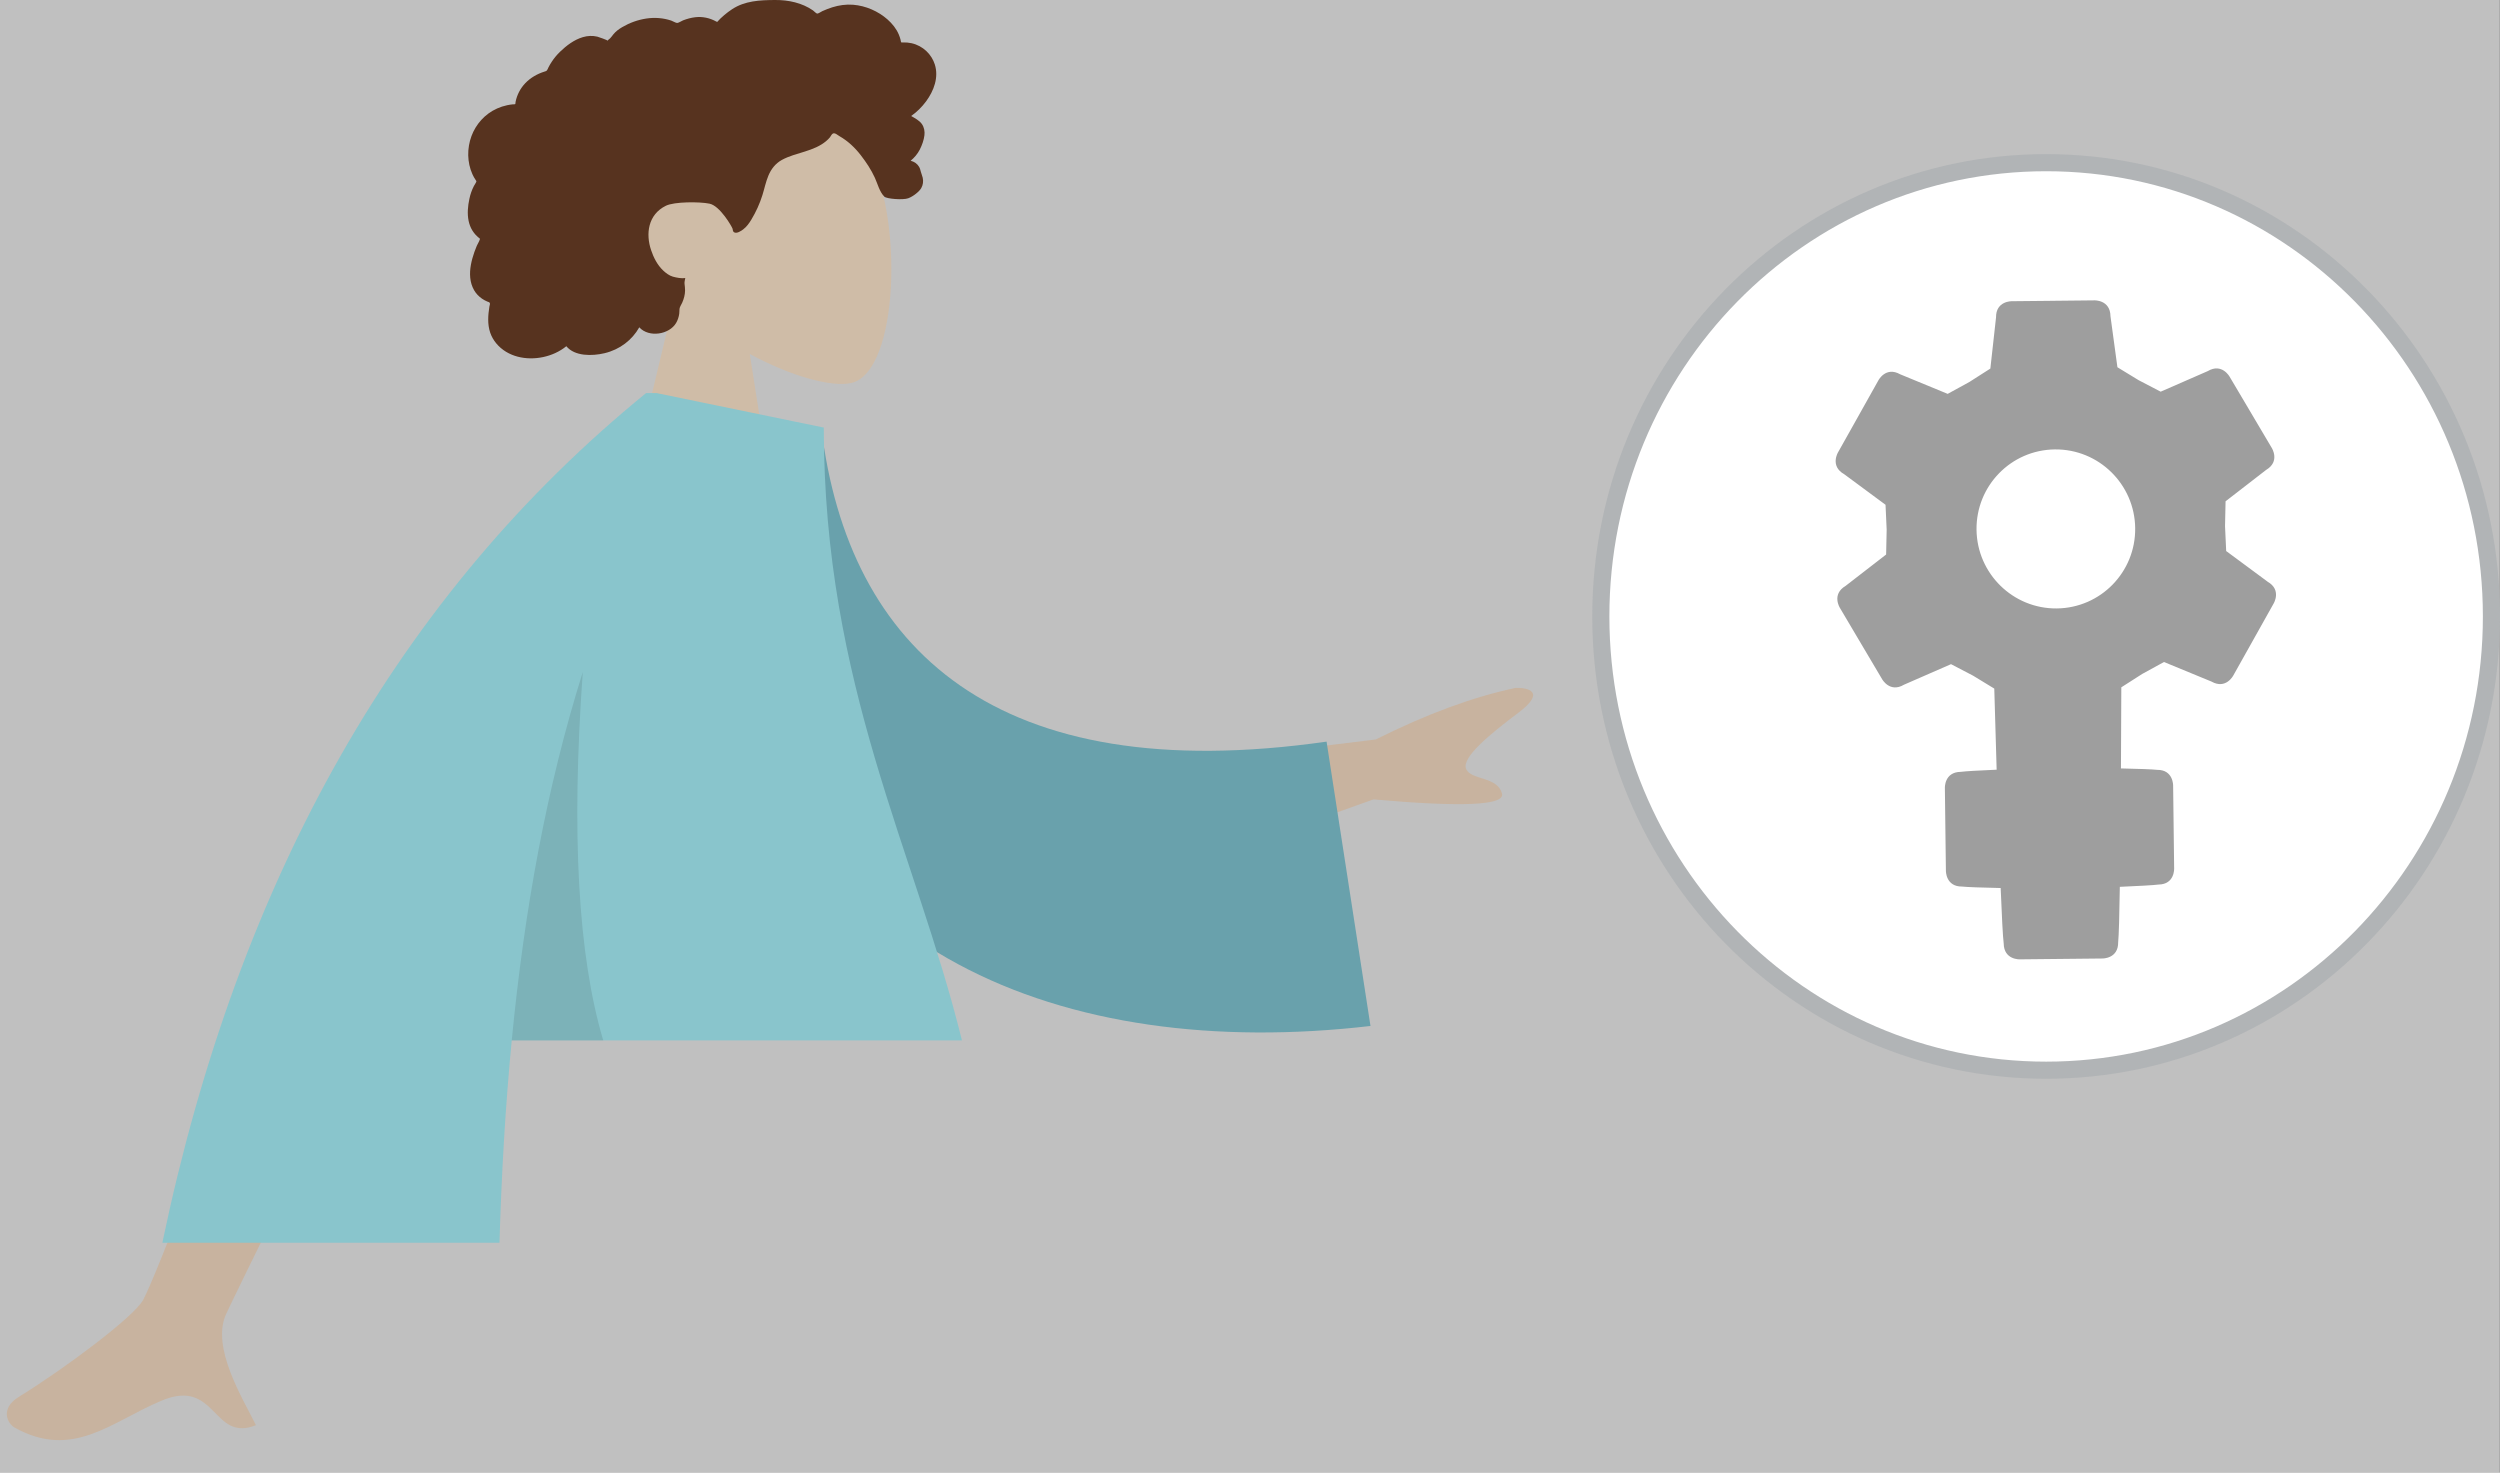 <svg width="146" height="86" viewBox="0 0 146 86" fill="none" xmlns="http://www.w3.org/2000/svg">
<rect x="0" y="0" width="146" height="86" fill="#808080" stroke="none"/>
<rect opacity="0.5" width="145.982" height="86" fill="white"/>
<path fill-rule="evenodd" clip-rule="evenodd" d="M39.412 17.38C37.685 15.554 36.516 13.317 36.712 10.81C37.274 3.586 48.439 5.176 50.611 8.821C52.782 12.467 52.524 21.715 49.718 22.367C48.598 22.627 46.214 21.99 43.787 20.673L45.31 30.379H36.315L39.412 17.38Z" fill="#CFBCA7"/>
<path fill-rule="evenodd" clip-rule="evenodd" d="M54.594 3.767C54.408 3.178 53.907 2.673 53.232 2.523C53.068 2.487 52.899 2.472 52.73 2.478C52.67 2.48 52.653 2.496 52.625 2.458C52.604 2.43 52.603 2.361 52.595 2.328C52.568 2.224 52.534 2.123 52.493 2.023C52.352 1.685 52.114 1.386 51.828 1.133C51.293 0.661 50.569 0.336 49.818 0.277C49.407 0.245 48.998 0.305 48.609 0.425C48.408 0.488 48.213 0.565 48.023 0.651C47.966 0.677 47.78 0.804 47.722 0.795C47.659 0.786 47.532 0.644 47.48 0.609C46.842 0.168 46.055 -0.005 45.261 0C44.364 0.006 43.501 0.047 42.753 0.539C42.595 0.643 42.444 0.757 42.301 0.877C42.225 0.94 42.152 1.006 42.082 1.074C42.04 1.116 41.999 1.158 41.959 1.201C41.892 1.275 41.903 1.299 41.809 1.247C41.45 1.05 41.033 0.958 40.613 1.005C40.363 1.033 40.121 1.1 39.89 1.189C39.812 1.219 39.63 1.339 39.547 1.341C39.464 1.342 39.285 1.23 39.199 1.202C38.738 1.048 38.24 1.01 37.755 1.081C37.255 1.154 36.764 1.334 36.34 1.583C36.136 1.702 35.958 1.835 35.815 2.012C35.754 2.089 35.698 2.17 35.628 2.241C35.587 2.283 35.506 2.326 35.484 2.378C35.497 2.347 34.937 2.152 34.884 2.14C34.602 2.074 34.315 2.087 34.039 2.169C33.521 2.322 33.075 2.667 32.708 3.021C32.52 3.202 32.355 3.403 32.215 3.617C32.148 3.719 32.087 3.824 32.031 3.932C32.004 3.984 31.986 4.049 31.95 4.096C31.904 4.157 31.873 4.158 31.789 4.184C31.365 4.318 30.978 4.545 30.683 4.851C30.385 5.161 30.192 5.543 30.11 5.945C30.106 5.968 30.103 6.067 30.087 6.079C30.066 6.097 29.981 6.089 29.949 6.093C29.837 6.104 29.726 6.122 29.616 6.145C29.414 6.188 29.218 6.252 29.032 6.335C28.307 6.658 27.789 7.263 27.535 7.945C27.269 8.66 27.274 9.479 27.592 10.181C27.643 10.294 27.704 10.404 27.776 10.508C27.82 10.572 27.834 10.572 27.806 10.639C27.774 10.714 27.716 10.786 27.678 10.859C27.554 11.097 27.468 11.349 27.413 11.607C27.323 12.029 27.279 12.473 27.367 12.899C27.408 13.097 27.48 13.29 27.589 13.466C27.645 13.556 27.71 13.641 27.783 13.72C27.821 13.76 27.862 13.799 27.904 13.837C27.928 13.858 27.96 13.877 27.981 13.901C28.031 13.959 28.042 13.911 28.016 13.997C27.98 14.116 27.897 14.234 27.847 14.35C27.795 14.47 27.748 14.592 27.705 14.714C27.618 14.963 27.545 15.216 27.499 15.473C27.411 15.967 27.426 16.493 27.686 16.946C27.797 17.14 27.956 17.31 28.149 17.443C28.243 17.507 28.345 17.563 28.453 17.609C28.508 17.633 28.578 17.643 28.604 17.691C28.631 17.742 28.59 17.845 28.581 17.903C28.501 18.405 28.461 18.932 28.627 19.425C28.78 19.878 29.116 20.279 29.553 20.544C30.4 21.058 31.541 21.029 32.431 20.617C32.663 20.51 32.88 20.377 33.073 20.219C33.566 20.817 34.581 20.798 35.301 20.628C36.199 20.416 36.919 19.854 37.334 19.115C37.901 19.737 39.092 19.535 39.485 18.86C39.582 18.695 39.639 18.513 39.667 18.329C39.682 18.232 39.672 18.134 39.683 18.038C39.697 17.916 39.788 17.797 39.84 17.678C39.942 17.448 40.005 17.21 40.008 16.961C40.01 16.831 39.991 16.705 39.977 16.576C39.965 16.46 40.001 16.352 40.021 16.238C39.791 16.272 39.511 16.216 39.294 16.156C39.081 16.097 38.882 15.941 38.731 15.8C38.383 15.47 38.169 15.038 38.024 14.608C37.704 13.665 37.835 12.533 38.889 12.015C39.38 11.774 40.85 11.774 41.435 11.894C42.05 12.019 42.746 13.241 42.781 13.355C42.802 13.427 42.791 13.514 42.864 13.562C43.023 13.666 43.286 13.485 43.403 13.396C43.606 13.242 43.751 13.037 43.876 12.83C44.149 12.378 44.369 11.893 44.524 11.398C44.644 11.016 44.721 10.622 44.877 10.25C45.033 9.88 45.279 9.55 45.661 9.34C46.076 9.112 46.553 8.992 47.009 8.848C47.461 8.706 47.905 8.533 48.256 8.231C48.333 8.165 48.408 8.095 48.47 8.017C48.519 7.955 48.567 7.837 48.642 7.798C48.758 7.737 48.927 7.895 49.027 7.953C49.522 8.236 49.935 8.63 50.268 9.062C50.599 9.491 50.871 9.903 51.092 10.382C51.256 10.738 51.358 11.193 51.646 11.484C51.775 11.614 52.73 11.692 53.04 11.579C53.35 11.465 53.697 11.171 53.8 10.986C53.907 10.797 53.932 10.589 53.887 10.382C53.86 10.261 53.806 10.147 53.776 10.027C53.751 9.927 53.728 9.832 53.673 9.74C53.571 9.566 53.395 9.44 53.183 9.388C53.403 9.205 53.586 8.986 53.713 8.741C53.844 8.486 53.955 8.177 53.987 7.897C54.013 7.67 53.973 7.435 53.835 7.24C53.691 7.036 53.434 6.903 53.212 6.775C53.551 6.536 53.841 6.246 54.079 5.925C54.543 5.3 54.829 4.512 54.594 3.767Z" fill="#57331F"/>
<path fill-rule="evenodd" clip-rule="evenodd" d="M65.549 45.001L80.346 43.184C83.306 41.701 86.029 40.697 88.516 40.172C89.215 40.154 90.328 40.383 88.67 41.627C87.012 42.872 85.33 44.249 85.625 44.914C85.921 45.578 87.463 45.331 87.718 46.353C87.888 47.034 85.386 47.145 80.21 46.685L68.204 50.972L65.549 45.001ZM19.065 48.086L27.272 48.114C18.273 66.353 13.581 75.902 13.195 76.762C12.328 78.698 14.163 81.646 14.948 83.23C12.392 84.26 12.664 80.445 9.44 81.796C6.497 83.029 4.258 85.264 0.858 83.374C0.44 83.142 -0.018 82.267 1.089 81.584C3.846 79.881 7.82 76.9 8.357 75.919C9.089 74.582 12.659 65.304 19.065 48.086Z" fill="#C8B39F"/>
<path fill-rule="evenodd" clip-rule="evenodd" d="M41.545 24.644L47.971 25.03C49.553 37.924 58.173 46.069 77.472 43.311L80.036 59.917C61.998 62.016 46.179 55.512 42.937 37.902C42.097 33.343 41.435 28.599 41.545 24.644Z" fill="#69A1AC"/>
<path fill-rule="evenodd" clip-rule="evenodd" d="M38.374 22.962L48.109 24.97C48.109 40.051 53.443 49.673 56.179 60.761H29.886C29.516 64.592 29.288 68.53 29.17 72.575H9.482C13.944 51.196 23.36 34.657 37.731 22.956H38.369L38.374 22.962Z" fill="#89C5CC"/>
<path fill-rule="evenodd" clip-rule="evenodd" d="M34.035 39.246C33.357 48.643 33.755 55.815 35.23 60.761H29.886C30.62 53.171 31.914 45.999 34.035 39.246L34.035 39.246Z" fill="black" fill-opacity="0.1"/>
<path d="M145.5 36C145.5 50.644 133.848 62.5 119.494 62.5C105.14 62.5 93.488 50.644 93.488 36C93.488 21.356 105.14 9.5 119.494 9.5C133.848 9.5 145.5 21.356 145.5 36Z" fill="white" stroke="#B1B4B6"/>
<path d="M132.423 33.966C131.31 33.145 130.009 32.181 130.009 32.181L129.942 30.729L129.973 29.276C129.973 29.276 131.25 28.285 132.343 27.442C133.176 26.947 132.67 26.157 132.67 26.157L131.543 24.253L131.339 23.907L130.212 22.004C130.212 22.004 129.763 21.179 128.93 21.674C127.666 22.229 126.184 22.874 126.184 22.874L124.896 22.203L123.657 21.447C123.657 21.447 123.436 19.841 123.252 18.47C123.24 17.498 122.305 17.541 122.305 17.541L120.099 17.564L119.698 17.569L117.493 17.591C117.493 17.591 116.557 17.567 116.568 18.539C116.418 19.914 116.237 21.524 116.237 21.524L115.016 22.305L113.745 23.002C113.745 23.002 112.248 22.387 110.971 21.859C110.126 21.381 109.697 22.215 109.697 22.215L108.618 24.141L108.422 24.491L107.342 26.416C107.342 26.416 106.855 27.217 107.701 27.694C108.814 28.514 110.115 29.479 110.115 29.479L110.181 30.931L110.15 32.384C110.15 32.384 108.873 33.375 107.78 34.218C106.946 34.714 107.453 35.505 107.453 35.505L108.579 37.408L108.784 37.754L109.911 39.657C109.911 39.657 110.36 40.482 111.193 39.987C112.457 39.433 113.939 38.787 113.939 38.787L115.226 39.458L116.466 40.214C116.466 40.214 116.523 42.318 116.604 44.95C115.551 44.996 114.782 45.039 114.506 45.076C113.536 45.086 113.581 46.023 113.581 46.023L113.608 48.234L113.613 48.636L113.641 50.847C113.641 50.847 113.619 51.785 114.588 51.775C114.878 51.808 115.709 51.836 116.839 51.861C116.904 53.483 116.967 54.728 117.016 55.097C117.028 56.069 117.963 56.026 117.963 56.026L120.169 56.003L120.57 55.999L122.776 55.976C122.776 55.976 123.712 55.999 123.701 55.028C123.741 54.659 123.773 53.414 123.798 51.791C124.935 51.742 125.772 51.696 126.06 51.657C127.015 51.647 126.97 50.71 126.97 50.71L126.943 48.5L126.938 48.097L126.911 45.887C126.911 45.887 126.933 44.949 125.978 44.959C125.701 44.927 124.924 44.899 123.864 44.876C123.88 42.243 123.885 40.139 123.885 40.139L125.106 39.358L126.377 38.661C126.377 38.661 127.874 39.276 129.151 39.804C129.996 40.281 130.425 39.448 130.425 39.448L131.505 37.522L131.701 37.172L132.78 35.246C132.78 35.246 133.267 34.446 132.422 33.969L132.423 33.966ZM120.119 35.533C117.56 35.559 115.46 33.501 115.429 30.937C115.398 28.372 117.446 26.272 120.005 26.246C122.564 26.219 124.664 28.277 124.695 30.841C124.726 33.406 122.677 35.506 120.119 35.533Z" fill="#9E9E9E"/>
</svg>
